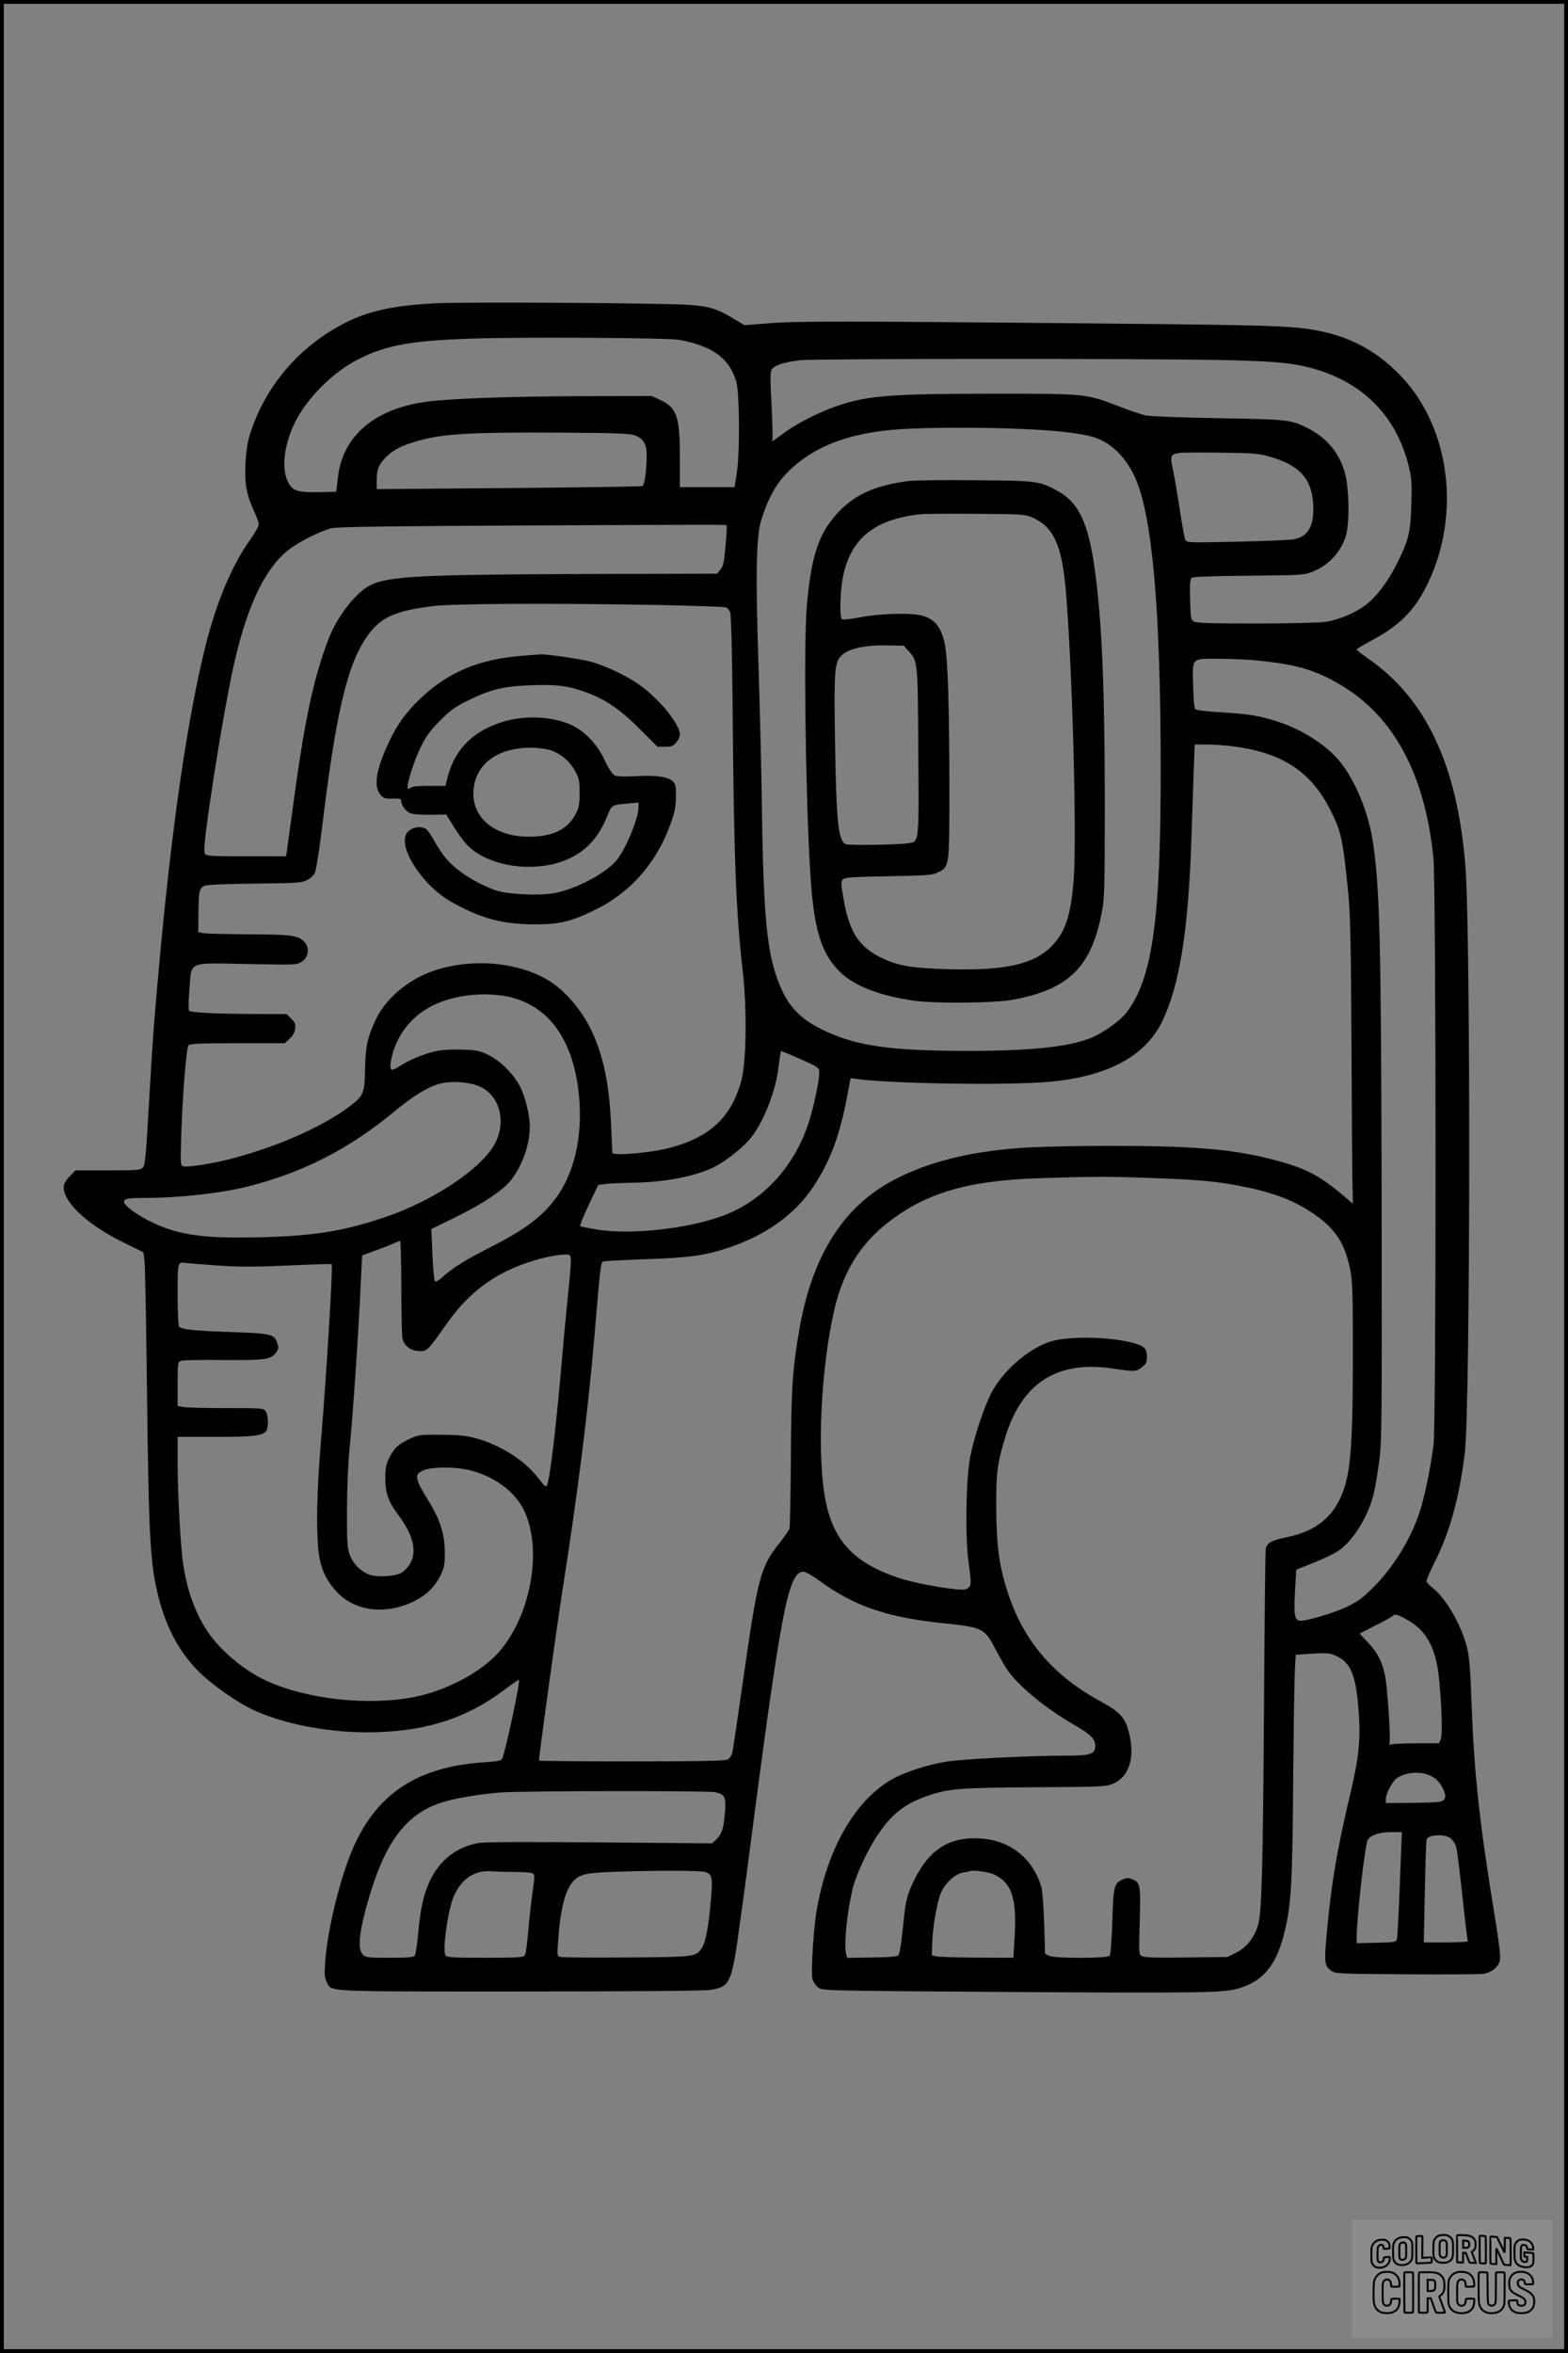 <?xml version="1.0" encoding="UTF-8"?>
<svg xmlns="http://www.w3.org/2000/svg" version="1.0" width="1024pt" height="1536pt" viewBox="0 0 1024 1536" preserveAspectRatio="xMidYMid meet">
  <rect x="0" y="0" width="1024" height="1536" fill="#808080" stroke="none"/>
  <g transform="translate(0.00 0.00) scale(1)">
    <g transform="translate(0,1536) scale(0.1,-0.1)" fill="#000000" stroke="none">
      <path d="M2843 13380 c-271 -14 -433 -49 -586 -126 -306 -155 -533 -423 -629 -744 -12 -39 -22 -110 -25 -180 -6 -130 7 -200 57 -309 17 -35 30 -73 30 -85 0 -11 -27 -59 -61 -106 -116 -163 -219 -410 -289 -695 -114 -462 -211 -1123 -290 -1960 -41 -438 -53 -595 -75 -981 -21 -374 -27 -439 -41 -455 -16 -17 -34 -19 -229 -19 l-212 0 -35 -36 c-20 -19 -38 -46 -40 -59 -19 -98 140 -253 383 -373 l136 -67 7 -63 c4 -35 11 -415 16 -845 11 -954 21 -1131 75 -1342 53 -211 147 -379 283 -506 79 -74 219 -172 311 -219 213 -107 547 -169 846 -157 330 13 579 97 813 272 53 40 99 71 101 69 10 -9 -89 -475 -110 -515 -6 -12 -32 -18 -116 -23 -422 -27 -685 -192 -844 -530 -91 -196 -180 -550 -196 -781 -5 -73 -3 -97 11 -123 34 -66 -47 -62 1258 -62 763 0 1206 4 1246 10 132 22 140 38 196 450 20 140 42 307 50 370 217 1669 263 1910 363 1910 13 0 56 -24 96 -53 229 -169 444 -244 807 -282 272 -28 280 -32 356 -180 26 -49 61 -110 79 -135 78 -106 248 -245 434 -352 102 -58 133 -90 134 -134 0 -52 -31 -64 -157 -64 -256 0 -704 -22 -817 -40 -130 -21 -285 -73 -366 -122 -234 -141 -409 -449 -478 -839 -22 -122 -41 -419 -29 -459 5 -18 22 -42 37 -54 28 -21 31 -21 1210 -29 1243 -8 1425 -6 1521 19 167 43 258 147 311 358 47 186 55 314 60 991 3 347 8 676 11 731 l6 102 107 7 c88 6 114 4 147 -10 103 -43 138 -122 156 -357 15 -187 3 -308 -53 -544 -87 -367 -124 -581 -154 -909 -19 -198 -16 -221 32 -252 25 -17 64 -18 488 -21 253 -2 479 0 502 3 55 8 100 46 109 91 4 21 -7 116 -29 252 -104 629 -140 958 -157 1424 -8 228 -15 303 -30 365 -37 145 -135 316 -220 384 -21 17 -41 37 -44 44 -2 8 21 64 53 127 99 196 161 420 197 714 36 295 39 3381 4 3829 -52 657 -256 1093 -634 1355 -42 29 -76 56 -76 60 0 4 45 31 101 61 183 98 281 198 365 374 215 451 143 1011 -174 1347 -178 188 -385 288 -662 317 -154 16 -379 21 -1485 31 -1504 14 -1817 14 -1992 -1 l-151 -12 -70 42 c-109 66 -162 82 -297 91 -172 12 -1471 20 -1652 10z m1597 -239 c216 -42 321 -119 368 -270 22 -74 25 -469 3 -603 l-14 -88 -179 0 -178 0 0 193 c0 271 -20 327 -132 378 l-53 24 -455 -1 c-492 -2 -882 -16 -1032 -39 -329 -49 -530 -225 -561 -490 l-11 -95 -76 -2 c-179 -5 -209 4 -241 70 -43 90 -22 248 51 392 81 158 249 324 410 405 184 93 348 122 750 135 342 11 1281 5 1350 -9z m3530 -131 c383 -8 503 -21 655 -71 301 -100 499 -314 575 -623 19 -78 21 -108 17 -245 -5 -186 -17 -235 -92 -386 -61 -122 -135 -221 -210 -277 -63 -48 -172 -94 -256 -107 -36 -6 -231 -11 -455 -11 -321 0 -394 3 -410 14 -17 13 -19 29 -22 143 -3 100 0 132 10 141 9 7 126 12 373 14 347 3 362 4 417 26 102 41 179 121 215 226 28 81 25 325 -6 426 -39 130 -118 223 -243 286 -106 54 -133 57 -583 64 -231 4 -443 12 -472 18 -28 6 -109 33 -180 61 -211 81 -208 81 -806 81 -674 0 -831 -12 -1027 -79 -115 -38 -274 -119 -354 -180 -66 -50 -83 -60 -72 -42 3 5 1 104 -5 221 -9 153 -9 218 -1 235 13 29 79 51 192 64 87 10 2231 11 2740 1z m-1300 -450 c223 -9 390 -28 474 -54 108 -33 205 -126 266 -257 115 -247 170 -864 170 -1919 0 -976 -54 -1357 -222 -1578 -47 -60 -160 -140 -245 -172 -147 -55 -389 -80 -787 -80 -521 0 -739 32 -961 141 -159 79 -237 172 -298 356 -62 186 -83 440 -92 1133 -3 217 -13 609 -21 870 -20 596 -16 854 16 960 37 126 91 229 155 298 170 183 416 280 764 301 182 11 533 12 781 1z m-2526 -41 c55 -20 78 -55 79 -120 2 -90 -13 -207 -27 -212 -8 -3 -401 -9 -875 -13 l-861 -7 0 56 c0 71 12 103 58 150 44 46 103 78 197 105 168 50 340 61 930 58 363 -2 468 -6 499 -17z m4138 -137 c201 -55 286 -145 294 -316 7 -136 -30 -206 -122 -226 -21 -5 -188 -12 -370 -16 -328 -7 -332 -7 -343 13 -6 12 -22 99 -36 194 -15 96 -34 212 -44 258 -21 96 -17 106 40 114 19 3 140 4 269 2 201 -2 246 -5 312 -23z m-3537 -453 c3 -3 0 -63 -7 -134 -9 -108 -15 -132 -34 -154 l-22 -26 -829 -2 c-1104 -3 -1318 -14 -1436 -74 -96 -49 -216 -205 -273 -354 -101 -268 -157 -534 -239 -1150 -14 -104 -28 -207 -31 -227 l-6 -38 -258 0 c-220 0 -259 2 -270 15 -11 13 -7 59 19 253 43 306 101 655 152 907 88 433 214 707 383 833 66 49 195 113 266 133 35 10 335 14 1290 19 1388 6 1287 6 1295 -1z m-460 -518 c242 -5 447 -12 456 -16 9 -3 21 -17 27 -30 7 -15 13 -243 17 -672 8 -944 22 -1291 66 -1678 28 -241 23 -587 -9 -707 -66 -244 -208 -375 -480 -444 -120 -30 -353 -50 -363 -30 0 0 -4 91 -9 201 -19 411 -118 674 -325 863 -186 171 -548 224 -838 123 -162 -56 -306 -178 -371 -313 -55 -115 -69 -177 -72 -324 -2 -150 -10 -173 -76 -227 -168 -136 -468 -273 -782 -357 -129 -35 -306 -63 -331 -53 -17 6 -17 22 -11 212 9 270 33 560 47 577 9 11 72 14 320 14 l309 0 30 28 c20 17 33 40 37 64 5 32 1 41 -25 68 l-30 30 -234 1 c-241 1 -391 9 -404 22 -4 4 -3 66 3 139 15 187 -19 172 380 165 321 -6 321 -6 355 16 44 30 51 90 15 129 -39 42 -83 48 -367 49 -146 1 -278 4 -295 8 l-30 6 1 120 c1 147 6 169 41 183 18 7 142 12 328 14 270 3 304 5 338 22 21 10 45 32 53 48 8 16 27 132 44 271 92 763 165 1079 292 1265 89 131 182 175 441 206 134 16 787 19 1452 7z m3910 -361 c264 -25 392 -61 560 -161 348 -205 552 -587 606 -1129 18 -187 19 -3682 1 -3830 -18 -146 -58 -340 -89 -435 -58 -179 -171 -364 -303 -495 -68 -69 -102 -94 -170 -127 -80 -39 -258 -93 -305 -93 -40 0 -47 33 -38 189 l8 144 115 46 c63 25 137 61 163 79 94 65 190 220 227 366 10 39 26 134 36 211 18 132 19 224 17 1660 -3 1749 -12 2102 -59 2400 -30 187 -111 383 -209 508 -86 109 -247 213 -410 266 -121 39 -185 50 -371 61 -87 5 -162 14 -168 20 -7 7 -12 70 -14 154 -5 185 -13 176 161 176 73 0 182 -5 242 -10z m-150 -561 c322 -40 511 -160 639 -409 75 -146 85 -189 122 -560 12 -123 17 -330 20 -990 2 -459 5 -878 7 -931 l2 -97 -55 47 c-171 146 -262 191 -502 250 -246 61 -503 81 -1033 81 -187 0 -421 -5 -520 -10 -368 -20 -657 -90 -892 -215 -327 -173 -529 -494 -612 -970 -46 -264 -54 -389 -56 -846 -2 -240 -6 -445 -9 -457 -4 -11 -31 -51 -61 -89 -128 -160 -145 -221 -240 -887 -36 -253 -69 -473 -73 -490 -5 -17 -19 -36 -31 -42 -17 -9 -193 -12 -627 -12 -332 0 -604 2 -604 5 0 37 114 861 155 1123 97 617 164 1150 205 1625 40 476 43 504 59 510 8 3 132 10 275 15 292 10 390 24 546 76 242 81 430 216 550 395 107 160 171 328 218 569 l27 142 45 -6 c239 -31 980 -42 1250 -18 383 34 631 167 741 397 112 234 169 588 189 1175 6 168 13 378 16 468 l6 162 77 0 c42 0 117 -5 166 -11z m-4730 -1634 c268 -57 430 -281 466 -645 26 -267 -30 -512 -155 -677 -92 -121 -203 -203 -434 -320 -150 -76 -239 -132 -304 -191 -23 -21 -43 -31 -48 -26 -5 5 -12 84 -16 175 l-7 166 165 81 c173 85 303 172 355 238 74 94 123 233 123 350 0 76 -31 200 -67 267 -44 81 -126 162 -201 199 -59 29 -77 33 -170 36 -57 3 -131 -1 -165 -8 -75 -14 -186 -59 -246 -99 -25 -17 -49 -27 -54 -24 -19 12 2 114 39 189 96 195 294 300 569 303 44 0 112 -6 150 -14z m1960 -430 c73 -35 75 -37 75 -71 0 -54 -38 -228 -71 -329 -90 -271 -279 -483 -519 -586 -224 -95 -627 -144 -864 -105 -54 9 -102 19 -107 21 -4 3 21 65 55 138 l63 132 54 7 c30 3 99 6 154 7 224 2 426 41 553 105 68 35 163 108 222 172 88 97 177 318 195 484 4 30 8 65 11 77 l4 23 50 -20 c27 -11 84 -36 125 -55z m-2141 -158 c128 -59 173 -224 101 -367 -85 -167 -412 -385 -740 -492 -267 -88 -455 -117 -810 -125 -362 -8 -520 14 -700 102 -92 44 -175 106 -175 130 0 20 24 25 133 25 226 0 503 31 676 75 363 92 659 244 956 489 133 110 233 169 315 186 74 15 183 5 244 -23z m4386 -597 c316 -11 425 -21 600 -56 206 -41 345 -96 475 -189 129 -91 189 -187 222 -350 16 -80 18 -147 18 -580 -1 -615 -16 -779 -87 -925 -63 -130 -175 -210 -341 -244 -105 -21 -135 -38 -141 -79 -3 -17 -8 -469 -11 -1002 -7 -1074 -15 -1372 -39 -1452 -26 -84 -73 -143 -140 -178 l-60 -30 -267 -3 c-193 -3 -274 0 -290 8 -22 12 -22 12 -16 226 7 230 3 253 -40 273 -32 15 -48 14 -82 -3 -45 -23 -51 -52 -57 -274 -4 -114 -11 -213 -17 -219 -14 -18 -362 -18 -397 0 l-25 13 -6 199 c-4 115 -12 217 -19 240 -63 201 -223 316 -439 315 -173 -1 -291 -80 -382 -256 -48 -92 -64 -146 -74 -249 -15 -149 -28 -243 -36 -256 -6 -11 -46 -15 -172 -17 l-164 -3 -7 23 c-16 62 6 284 44 435 23 90 100 255 162 345 89 133 172 199 309 249 146 53 210 59 714 62 416 2 465 4 508 21 116 44 156 185 102 364 -22 72 -63 114 -164 168 -314 168 -511 393 -615 705 -60 177 -78 310 -80 564 -1 236 7 295 61 470 110 351 340 496 702 441 139 -21 154 -20 190 10 26 21 31 33 31 68 0 54 -17 70 -95 91 -160 41 -429 44 -543 5 -145 -51 -304 -191 -379 -335 -47 -93 -106 -269 -135 -405 -29 -136 -36 -516 -14 -687 20 -150 20 -158 0 -178 -13 -12 -29 -14 -78 -10 -120 12 -292 46 -378 75 -285 95 -420 236 -474 492 -62 293 -35 877 57 1268 54 229 160 406 325 541 255 208 534 293 1014 308 357 11 448 12 730 1z m-4899 -707 c0 -164 3 -316 7 -338 9 -50 56 -85 115 -85 47 0 51 4 175 180 160 226 346 354 621 426 51 13 115 24 142 24 59 0 57 30 25 -297 -14 -137 -27 -279 -30 -318 -42 -495 -84 -855 -105 -894 -6 -10 -19 1 -50 43 -88 119 -250 223 -416 268 -63 17 -110 21 -225 22 -139 1 -147 0 -205 -27 -75 -35 -100 -59 -132 -122 -20 -39 -26 -66 -27 -120 -1 -110 17 -164 90 -261 118 -159 126 -290 20 -368 -33 -25 -155 -34 -211 -16 -57 19 -111 73 -132 133 -15 45 -18 85 -17 287 0 137 7 306 17 405 24 247 57 733 75 1120 l7 140 85 31 c47 17 101 38 120 47 19 8 38 16 43 16 4 1 7 -133 8 -296z m-1198 136 c139 -10 238 -10 458 0 155 7 283 11 285 9 9 -10 -31 -685 -71 -1171 -26 -315 -31 -550 -15 -701 12 -114 51 -199 129 -277 121 -121 320 -140 501 -49 77 39 135 97 168 169 23 47 27 70 27 146 -1 120 -29 212 -105 335 -94 153 -98 177 -29 204 51 21 202 21 287 1 163 -38 299 -136 361 -258 127 -252 51 -692 -163 -934 -118 -132 -346 -252 -556 -292 -307 -58 -708 -12 -971 112 -142 68 -294 197 -375 319 -87 130 -144 301 -164 488 -16 155 -30 441 -30 616 l0 164 243 0 c246 0 311 7 335 38 17 22 15 103 -3 129 -15 21 -21 21 -257 21 -134 0 -260 3 -280 7 l-38 7 0 143 c0 140 1 144 23 152 12 4 137 7 277 5 277 -2 308 3 343 49 17 24 18 31 7 64 -18 55 -43 61 -290 69 -255 9 -338 17 -351 37 -5 8 -9 103 -9 211 0 215 -1 212 60 203 14 -2 105 -9 203 -16z m7777 -2319 c100 -59 155 -144 185 -287 22 -104 40 -447 25 -484 l-12 -29 -142 0 c-77 0 -152 -3 -165 -7 -16 -4 -22 -3 -17 5 10 16 -13 369 -29 445 -19 91 -49 149 -112 216 -29 30 -53 56 -53 57 0 1 48 26 106 55 58 29 108 57 110 61 10 16 39 7 104 -32z m123 -1004 c48 -18 74 -41 99 -89 26 -52 21 -80 -17 -88 -16 -4 -103 -7 -192 -8 l-163 -1 0 25 c0 36 44 119 73 138 55 36 137 45 200 23z m-4654 -115 c64 -13 73 -30 66 -126 -9 -111 -20 -146 -55 -180 l-29 -28 -736 6 c-493 4 -754 3 -792 -4 -142 -27 -251 -111 -314 -244 -44 -93 -63 -182 -79 -355 -6 -69 -16 -130 -22 -137 -8 -10 -53 -13 -164 -13 -141 0 -156 2 -174 20 -33 33 -27 129 20 303 116 430 260 624 516 697 84 24 241 50 365 59 142 11 1343 12 1398 2z m4484 -308 c-1 -27 -7 -178 -13 -338 -6 -159 -14 -300 -17 -312 -5 -21 -11 -22 -134 -25 l-129 -3 0 46 c0 94 40 475 62 587 9 50 13 55 51 73 28 12 65 19 112 19 l70 0 -2 -47z m320 7 c14 -11 30 -35 36 -53 6 -17 24 -162 41 -321 17 -159 33 -293 36 -297 3 -5 -61 -9 -142 -9 l-146 0 7 328 c3 180 9 335 11 344 9 32 119 38 157 8z m-6109 -220 c56 0 108 -4 116 -10 13 -8 12 -24 -3 -127 -9 -65 -21 -176 -27 -248 -6 -71 -15 -140 -20 -152 -9 -21 -12 -22 -258 -23 -211 0 -251 2 -262 15 -22 27 14 295 53 385 52 119 140 176 256 164 24 -2 89 -4 145 -4z m1245 -1 c43 -15 47 -39 32 -199 -14 -159 -33 -259 -57 -295 -39 -59 -41 -60 -489 -63 -225 -2 -421 0 -434 3 -23 6 -23 7 -16 108 14 203 46 329 98 386 42 45 82 55 242 61 279 11 591 11 624 -1z m1889 -18 c114 -59 144 -159 127 -424 l-7 -117 -236 1 c-131 1 -250 4 -267 8 l-30 7 3 79 c3 103 29 256 54 322 24 64 93 130 147 139 20 3 41 7 46 10 23 9 128 -7 163 -25z"></path>
      <path d="M5936 12220 c-210 -26 -342 -83 -451 -193 -135 -139 -186 -284 -216 -622 -21 -241 -9 -1224 22 -1730 22 -377 69 -536 195 -660 93 -91 254 -154 481 -187 134 -20 524 -16 643 5 371 68 518 213 587 579 16 83 18 163 18 733 -1 738 -19 1155 -65 1495 -42 309 -107 443 -250 519 -115 61 -130 63 -530 66 -201 2 -396 0 -434 -5z m798 -235 c143 -58 201 -179 226 -475 43 -500 73 -1606 52 -1889 -18 -232 -52 -339 -138 -431 -115 -123 -304 -167 -674 -157 -243 7 -327 20 -436 71 -158 74 -221 174 -259 410 -13 81 -13 92 0 106 13 12 63 16 298 20 254 5 286 7 322 25 77 38 75 25 75 585 -1 516 -10 805 -30 907 -24 119 -77 176 -178 190 -94 13 -264 5 -378 -17 -70 -13 -111 -17 -117 -11 -15 15 -10 187 8 276 51 250 205 375 505 408 19 3 179 4 355 3 293 -2 324 -3 369 -21z m-799 -877 c58 -63 59 -64 62 -650 5 -599 5 -592 -60 -602 -73 -11 -398 -16 -416 -6 -47 25 -60 155 -68 680 -7 467 -3 507 46 554 44 42 154 66 289 63 l114 -2 33 -37z"></path>
      <path d="M3420 11080 c-292 -22 -493 -106 -679 -284 -91 -88 -150 -170 -200 -278 -85 -180 -103 -292 -57 -345 22 -25 30 -28 80 -26 44 1 56 -1 56 -13 0 -33 31 -73 64 -84 19 -6 79 -10 133 -9 l97 2 49 -79 c27 -44 67 -98 89 -121 143 -147 463 -187 673 -84 113 56 185 138 241 274 30 74 27 72 137 82 l67 6 0 -30 c0 -75 -85 -278 -146 -350 -75 -87 -268 -187 -408 -212 -101 -17 -306 -7 -379 19 -136 49 -264 133 -330 215 -19 23 -51 72 -72 110 -20 37 -45 72 -55 77 -46 24 -112 3 -130 -41 -41 -99 119 -336 295 -435 192 -108 329 -146 535 -148 172 -1 245 16 405 94 231 112 400 304 492 556 30 82 36 113 37 181 1 70 -2 85 -19 102 -30 30 -111 42 -244 34 -81 -4 -124 -2 -139 6 -12 7 -40 49 -63 98 -49 104 -125 185 -210 227 -126 61 -320 70 -468 20 -198 -66 -312 -189 -355 -386 l-6 -28 -108 0 c-70 0 -112 -4 -120 -12 -6 -6 -15 -9 -18 -5 -13 13 36 171 82 266 37 76 61 109 127 176 70 70 98 90 187 134 145 71 232 92 411 98 170 6 245 -4 369 -51 120 -45 218 -113 344 -241 l110 -110 49 0 c41 0 53 4 73 28 13 15 24 38 24 51 0 72 -144 245 -279 336 -83 56 -207 113 -301 140 -65 18 -306 53 -335 48 -5 0 -53 -4 -105 -8z m168 -615 c69 -21 129 -69 166 -135 28 -50 31 -63 31 -145 0 -79 -4 -97 -28 -143 -51 -97 -152 -145 -305 -144 -224 1 -372 125 -360 302 13 171 153 277 369 279 41 1 98 -6 127 -14z"></path>
    </g>
  </g>
  <rect x="0.0" y="0.0" width="1024.0" height="1536.0" fill="none" stroke="black" stroke-width="5"></rect>
  <g transform="translate(882.93 1449.20) scale(0.128)" opacity="1.0">
    <rect x="0" y="0" width="1024.0" height="600.0" fill="white" fill-opacity="0.1"></rect>
    <g transform="translate(0,650) scale(0.1,-0.1)" stroke="none">
      <path fill="none" stroke="#000000" stroke-width="100" d="M4491 5720 c-164 -43 -269 -147 -319 -315 -19 -65 -29 -577 -13 -693 25 -190 116 -310 276 -367 63 -23 284 -32 370 -16 122 22 249 110 294 205 51 104 56 150 56 496 0 341 -4 385 -48 478 -46 100 -156 184 -282 217 -83 21 -241 19 -334 -5z m270 -273 c19 -12 43 -40 54 -62 18 -37 20 -64 23 -320 5 -339 -1 -384 -56 -436 -87 -82 -235 -56 -289 51 -22 43 -23 53 -23 335 0 314 7 370 52 412 34 32 66 42 139 42 53 1 73 -4 100 -22z"></path>
      <path fill="none" stroke="#000000" stroke-width="100" d="M5367 5723 c-4 -3 -7 -311 -7 -683 0 -618 1 -679 17 -691 12 -10 51 -14 152 -14 l136 0 3 248 2 248 67 -3 67 -3 34 -85 c18 -47 58 -152 89 -235 30 -82 63 -158 73 -168 14 -15 40 -19 165 -24 l148 -6 -5 34 c-4 19 -49 143 -102 276 -53 133 -96 246 -96 251 0 6 15 19 33 31 53 33 104 92 134 156 27 57 28 67 27 195 0 115 -4 144 -23 193 -31 80 -76 135 -148 183 -83 56 -166 82 -303 94 -129 11 -453 14 -463 3z m541 -300 c55 -27 77 -73 77 -163 0 -61 -4 -82 -23 -111 -34 -55 -73 -69 -191 -69 l-101 0 0 187 0 186 101 -6 c66 -4 114 -12 137 -24z"></path>
      <path fill="none" stroke="#000000" stroke-width="100" d="M6514 5685 c-4 -9 -5 -320 -2 -690 3 -511 7 -678 16 -687 19 -19 273 -30 291 -13 11 11 13 126 12 675 -1 364 -6 672 -11 685 -11 28 -27 31 -187 40 -99 6 -114 5 -119 -10z"></path>
      <path fill="none" stroke="#000000" stroke-width="100" d="M3355 5683 c-27 -3 -55 -9 -62 -15 -10 -8 -13 -150 -13 -683 0 -592 2 -674 15 -685 12 -10 52 -11 173 -6 362 15 578 29 590 38 8 7 12 46 12 129 0 108 -2 119 -20 129 -11 6 -24 9 -28 7 -4 -3 -103 -8 -221 -12 l-214 -7 5 545 c4 384 2 549 -5 556 -11 11 -120 12 -232 4z"></path>
      <path fill="none" stroke="#000000" stroke-width="100" d="M7067 5654 c-4 -4 -7 -310 -7 -680 0 -625 1 -673 18 -692 15 -18 31 -21 152 -24 l134 -3 -3 400 c-2 277 1 397 8 390 11 -11 153 -311 251 -530 96 -215 128 -281 142 -292 7 -6 82 -14 165 -17 l153 -7 11 28 c14 34 3 1333 -11 1347 -5 5 -70 11 -144 14 l-136 5 -1 -54 c-1 -30 -5 -200 -8 -379 l-6 -325 -73 150 c-40 83 -123 256 -184 385 -61 129 -117 242 -125 252 -11 12 -40 18 -121 22 -59 4 -130 9 -157 12 -28 3 -54 2 -58 -2z"></path>
      <path fill="none" stroke="#000000" stroke-width="100" d="M2507 5614 c-220 -49 -342 -159 -394 -357 -24 -91 -24 -641 0 -740 57 -233 232 -339 510 -310 56 6 127 21 158 33 76 29 187 114 226 174 64 95 67 114 71 505 2 232 -1 371 -8 404 -27 126 -116 235 -228 278 -74 29 -236 35 -335 13z m191 -281 c15 -11 36 -35 47 -54 19 -32 20 -52 20 -349 0 -309 0 -316 -23 -362 -31 -62 -75 -89 -155 -95 -53 -4 -67 -2 -97 19 -19 13 -44 41 -55 63 -19 37 -20 60 -20 350 0 337 2 351 60 405 54 51 169 63 223 23z"></path>
      <path fill="none" stroke="#000000" stroke-width="100" d="M8568 5491 c-133 -43 -219 -134 -262 -280 -13 -45 -16 -107 -16 -343 0 -320 9 -395 60 -506 73 -156 258 -255 506 -269 191 -11 324 47 376 165 19 42 22 70 26 288 4 209 3 242 -11 256 -19 18 -186 38 -347 41 l-105 2 -3 -95 c-1 -52 2 -102 7 -109 6 -10 33 -16 75 -19 l66 -4 0 -105 c0 -98 -1 -105 -26 -130 -23 -23 -31 -25 -99 -21 -64 3 -79 7 -112 34 -21 16 -49 52 -63 80 -25 49 -25 51 -25 324 0 303 6 348 56 402 28 29 32 30 99 26 105 -6 152 -50 167 -158 8 -53 9 -54 48 -62 22 -5 90 -10 150 -11 l110 -2 3 43 c4 52 -30 180 -66 245 -53 99 -179 183 -317 212 -96 20 -226 18 -297 -4z"></path>
      <path fill="none" stroke="#000000" stroke-width="100" d="M1390 5484 c-203 -45 -359 -207 -390 -404 -13 -83 -13 -616 0 -694 20 -123 100 -235 203 -281 98 -45 271 -51 387 -13 211 67 340 238 340 451 0 54 -3 69 -17 74 -24 9 -264 -15 -280 -28 -7 -7 -13 -31 -13 -60 0 -56 -13 -95 -43 -128 -31 -34 -95 -61 -144 -61 -35 0 -48 6 -77 35 -52 52 -58 99 -54 423 3 257 5 280 24 323 42 89 120 132 202 109 53 -14 72 -42 81 -120 11 -90 15 -92 150 -79 62 6 125 15 138 20 25 9 25 10 21 107 -3 82 -9 106 -33 155 -33 68 -97 130 -163 160 -60 27 -235 33 -332 11z"></path>
      <path fill="none" stroke="#000000" stroke-width="100" d="M1600 3845 c-239 -44 -424 -235 -476 -495 -22 -109 -33 -831 -15 -1000 31 -300 174 -492 425 -572 45 -15 100 -21 211 -25 181 -6 263 8 380 66 147 73 214 152 266 311 26 78 32 117 37 219 4 98 2 125 -9 132 -22 14 -393 11 -407 -3 -7 -7 -12 -39 -12 -73 0 -169 -84 -275 -217 -275 -68 0 -110 18 -150 64 -65 73 -68 99 -68 606 0 446 1 456 22 515 78 208 337 201 392 -11 6 -23 13 -75 16 -115 3 -41 10 -78 15 -83 10 -10 289 -10 357 0 63 9 67 18 60 147 -12 210 -62 331 -181 445 -86 82 -165 123 -280 146 -94 19 -261 20 -366 1z"></path>
      <path fill="none" stroke="#000000" stroke-width="100" d="M5376 3840 c-151 -39 -268 -118 -350 -237 -106 -157 -118 -245 -114 -863 4 -463 5 -477 27 -550 33 -106 72 -178 131 -243 123 -135 290 -197 526 -197 326 0 528 127 610 384 34 106 48 339 20 349 -29 12 -386 9 -400 -2 -7 -6 -16 -44 -20 -85 -17 -192 -81 -266 -226 -266 -93 1 -163 55 -197 152 -16 48 -18 92 -18 503 0 437 1 452 22 520 26 81 57 119 121 147 78 35 188 8 237 -56 30 -40 55 -133 55 -206 0 -92 6 -95 157 -92 70 1 161 5 201 8 87 8 88 9 78 158 -12 189 -62 314 -170 422 -76 76 -130 109 -241 144 -102 33 -337 38 -449 10z"></path>
      <path fill="none" stroke="#000000" stroke-width="100" d="M8441 3845 c-204 -45 -357 -196 -406 -402 -24 -99 -17 -331 13 -416 47 -137 141 -225 342 -323 334 -162 396 -203 438 -284 19 -37 23 -57 20 -116 -3 -59 -8 -77 -30 -107 -39 -50 -98 -70 -190 -65 -137 7 -187 57 -188 185 0 95 4 94 -223 86 -106 -3 -198 -10 -204 -16 -17 -13 -17 -107 1 -200 44 -226 196 -375 436 -423 103 -20 339 -15 435 10 199 53 340 189 391 377 21 78 28 222 15 311 -16 115 -56 191 -145 276 -85 81 -145 117 -386 235 -250 122 -298 173 -301 319 -3 109 52 167 164 175 115 8 183 -49 194 -164 3 -32 10 -64 16 -70 10 -14 340 -17 387 -4 24 7 25 9 22 92 -5 150 -54 269 -153 369 -69 70 -189 133 -297 155 -90 18 -265 18 -351 0z"></path>
      <path fill="none" stroke="#000000" stroke-width="100" d="M2710 3833 c-14 -2 -29 -9 -35 -14 -7 -7 -9 -354 -7 -1017 3 -910 5 -1008 20 -1019 20 -16 384 -18 413 -3 19 10 19 32 19 1019 0 923 -1 1010 -16 1022 -13 10 -61 14 -193 16 -97 1 -187 -1 -201 -4z"></path>
      <path fill="none" stroke="#000000" stroke-width="100" d="M3455 3833 c-47 -12 -45 32 -45 -1034 0 -987 0 -1009 19 -1019 12 -6 98 -10 210 -10 159 0 192 3 205 16 14 13 16 61 16 370 l0 355 81 -3 82 -3 88 -245 c49 -135 105 -292 124 -350 20 -58 45 -113 57 -122 18 -16 45 -18 229 -18 184 0 210 2 216 16 7 19 16 -7 -153 448 -74 197 -134 362 -134 366 0 4 23 22 50 40 162 104 228 273 217 560 -8 225 -46 336 -153 450 -104 110 -219 160 -413 179 -101 11 -657 13 -696 4z m721 -409 c64 -48 69 -61 72 -231 4 -176 -7 -223 -59 -267 -43 -36 -89 -46 -216 -46 l-113 0 0 286 0 286 144 -4 c127 -3 148 -5 172 -24z"></path>
      <path fill="none" stroke="#000000" stroke-width="100" d="M6510 3834 c-51 -11 -50 7 -50 -683 1 -672 7 -842 35 -951 45 -175 148 -311 289 -380 117 -58 200 -73 376 -68 124 4 156 9 225 32 108 37 176 79 246 153 61 66 117 169 140 258 9 37 13 248 16 831 4 727 3 782 -13 795 -13 11 -57 14 -204 14 -171 0 -190 -2 -209 -19 -21 -19 -21 -19 -21 -746 0 -782 0 -782 -52 -861 -64 -95 -228 -106 -302 -19 -61 73 -60 64 -66 877 -4 562 -8 745 -17 754 -13 13 -341 23 -393 13z"></path>
    </g>
  </g>
</svg>

